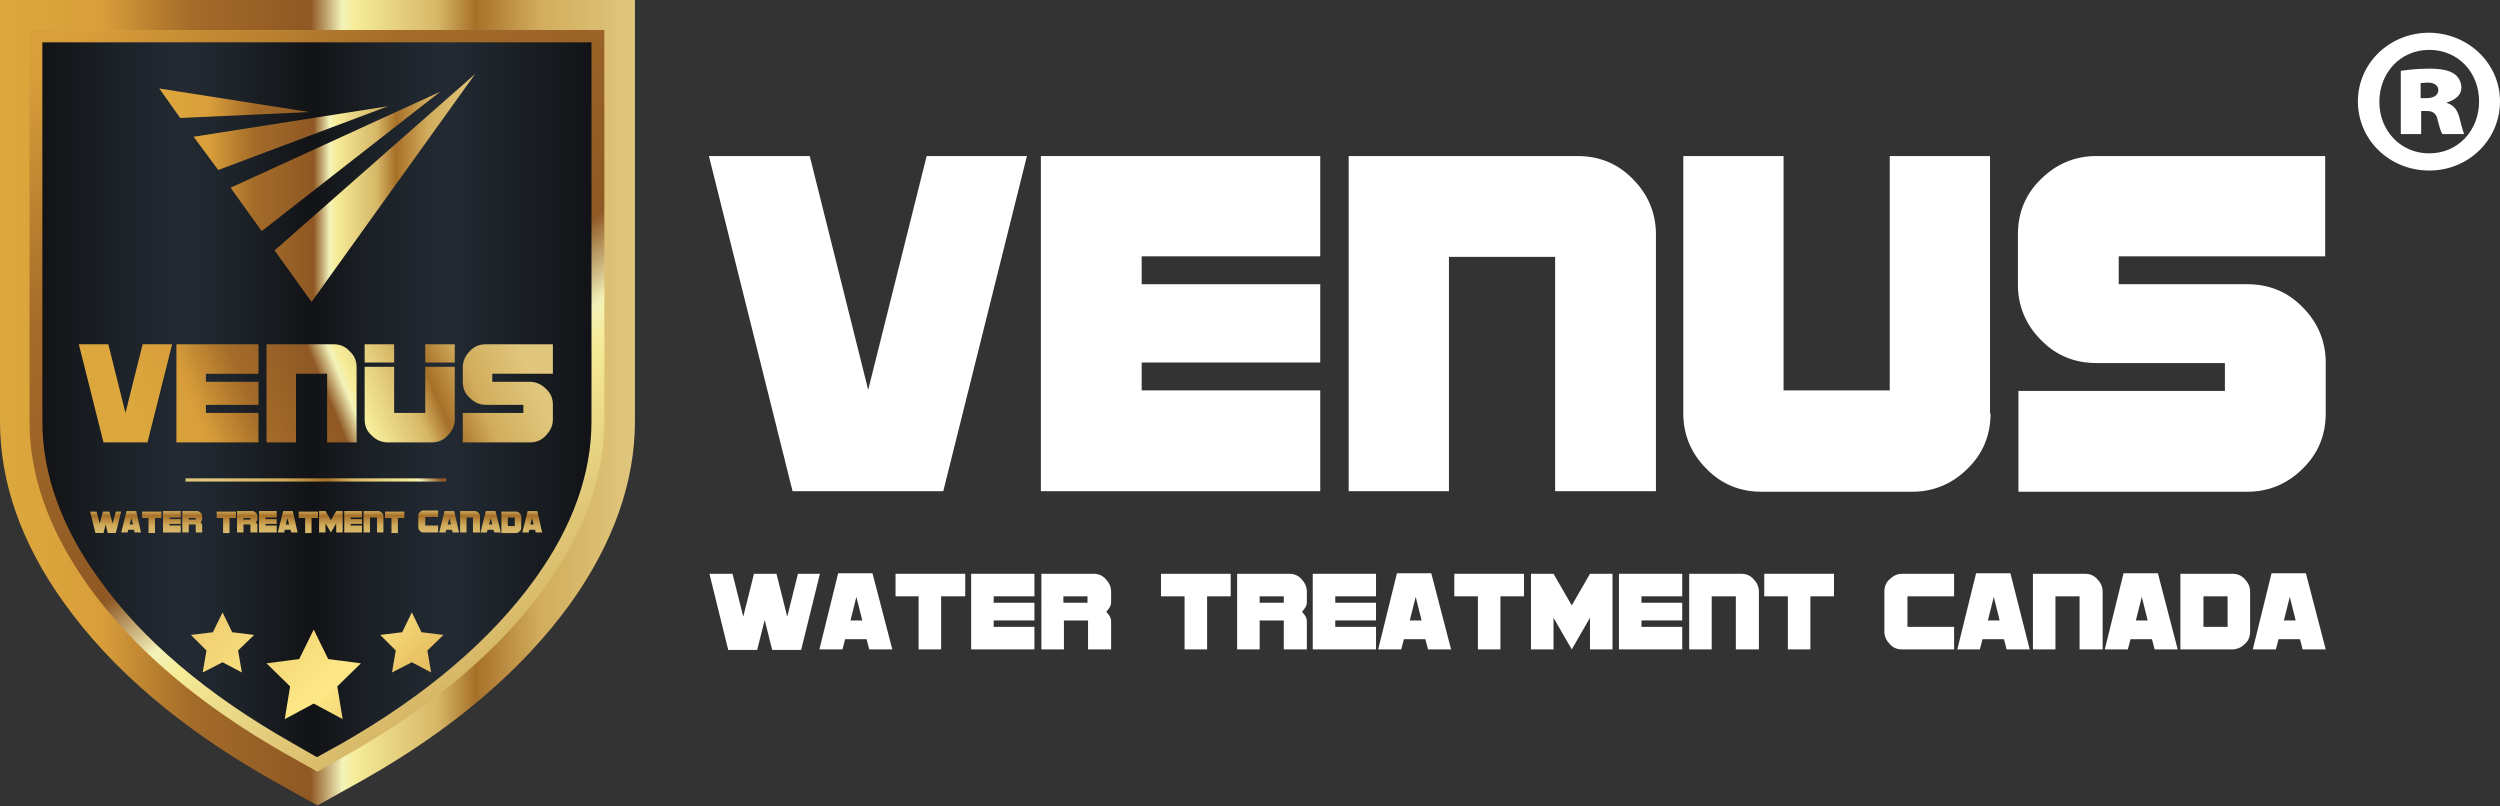 <?xml version="1.0" encoding="utf-8"?>
<!-- Generator: Adobe Illustrator 26.3.1, SVG Export Plug-In . SVG Version: 6.00 Build 0)  -->
<svg version="1.1" id="Layer_1" xmlns="http://www.w3.org/2000/svg" xmlns:xlink="http://www.w3.org/1999/xlink" x="0px" y="0px"
	 viewBox="0 0 466.2 150.3" style="enable-background:new 0 0 466.2 150.3;" xml:space="preserve">
<rect x="0" y="0" width="466.2" height="150.3" fill="#333333" stroke="none"/>
<style type="text/css">
	.st0{fill:url(#SVGID_1_);}
	.st1{fill:url(#SVGID_00000072959147670781449000000017125751732603303814_);}
	.st2{fill:url(#SVGID_00000098908776393372954620000000748004631884638385_);}
	.st3{fill:url(#SVGID_00000072995040953497145930000005366515423323964083_);}
	.st4{fill:url(#SVGID_00000042734217870199980920000006469629342953952132_);}
	.st5{fill:url(#SVGID_00000121995691334422458080000018106257984395824808_);}
	.st6{fill:url(#SVGID_00000150103564769184671780000009608315849607831432_);}
	.st7{fill:url(#SVGID_00000056386134154688459600000012831311484805386660_);}
	.st8{fill:url(#SVGID_00000047022681147841759840000013746484939828317082_);}
	.st9{fill:url(#SVGID_00000036968659292227480580000009998324362621568426_);}
	.st10{fill:url(#SVGID_00000018238632538718676010000010971734516386926741_);}
	.st11{fill:url(#SVGID_00000089564553867841193170000011791042288236880801_);}
	.st12{fill:url(#SVGID_00000045589285713514926560000000462323902434752398_);}
	.st13{fill:url(#SVGID_00000065766764505942698670000003369451710179102629_);}
	.st14{fill:url(#SVGID_00000029751771853904071250000015972679217989464247_);}
	.st15{fill:url(#SVGID_00000121246911073269742530000001575093054353509808_);}
	.st16{fill:url(#SVGID_00000067212858976809897020000009196727511638207639_);}
	.st17{fill:url(#SVGID_00000145752560670238598550000002946129045183467454_);}
	.st18{fill:url(#SVGID_00000144307068241153223750000014233048168935236003_);}
	.st19{fill:url(#SVGID_00000050624284981843990560000003362687119758195890_);}
	.st20{fill:url(#SVGID_00000090255198969720369940000008887322588855800473_);}
	.st21{fill:url(#SVGID_00000059280810721090544450000011351208796839076277_);}
	.st22{fill:url(#SVGID_00000160173192583733096210000015141409244168160643_);}
	.st23{fill:url(#SVGID_00000121246127033940301480000008433210271137139607_);}
	.st24{fill:url(#SVGID_00000016061709767616794640000010598304795013831074_);}
	.st25{fill:url(#SVGID_00000014600110050176272930000003168554209216369829_);}
	.st26{fill:url(#SVGID_00000140702065170027261880000014286737127386707600_);}
	.st27{fill:url(#SVGID_00000121266103245291363980000009142406735702852248_);}
	.st28{fill:url(#SVGID_00000090275096284837096300000008699597971771698582_);}
	.st29{fill:#FFFFFF;}
</style>
<g>
	<g>
		<linearGradient id="SVGID_1_" gradientUnits="userSpaceOnUse" x1="0" y1="75.135" x2="118.247" y2="75.135">
			<stop  offset="0" style="stop-color:#DCA83D"/>
			<stop  offset="0.16" style="stop-color:#D99E3A"/>
			<stop  offset="0.3" style="stop-color:#A46C29"/>
			<stop  offset="0.49" style="stop-color:#8F5824"/>
			<stop  offset="0.54" style="stop-color:#F3F3BA"/>
			<stop  offset="0.56" style="stop-color:#F6EC99"/>
			<stop  offset="0.69" style="stop-color:#D6B767"/>
			<stop  offset="0.75" style="stop-color:#A77029"/>
			<stop  offset="0.85" style="stop-color:#D1AC5C"/>
			<stop  offset="1" style="stop-color:#E0C77D"/>
		</linearGradient>
		<path class="st0" d="M0,0v78.6c0,11.4,4,22.8,12,33.9c8.8,12.3,21.8,23.4,38.6,32.9l8.6,4.8l8.6-4.8c16.8-9.5,29.7-20.6,38.6-32.9
			c7.9-11.1,12-22.5,12-33.9V0H0z"/>
		
			<linearGradient id="SVGID_00000103240479626069472510000004443585319515025077_" gradientUnits="userSpaceOnUse" x1="-4.754" y1="-30.312" x2="156.096" y2="173.327">
			<stop  offset="0" style="stop-color:#DCA83D"/>
			<stop  offset="0.16" style="stop-color:#D99E3A"/>
			<stop  offset="0.3" style="stop-color:#A46C29"/>
			<stop  offset="0.49" style="stop-color:#8F5824"/>
			<stop  offset="0.54" style="stop-color:#F3F3BA"/>
			<stop  offset="0.56" style="stop-color:#F6EC99"/>
			<stop  offset="0.69" style="stop-color:#D6B767"/>
			<stop  offset="0.75" style="stop-color:#A77029"/>
			<stop  offset="0.85" style="stop-color:#D1AC5C"/>
			<stop  offset="1" style="stop-color:#E0C77D"/>
		</linearGradient>
		<path style="fill:url(#SVGID_00000103240479626069472510000004443585319515025077_);" d="M53.3,140.6c-16-9.1-28.4-19.6-36.8-31.3
			C9.2,99.1,5.5,88.8,5.5,78.6v-73h107.2v73c0,10.2-3.7,20.5-10.9,30.7C93.4,121,81,131.5,65,140.6l-5.8,3.3L53.3,140.6z"/>
		
			<linearGradient id="SVGID_00000110443827674872242750000002024543889638700427_" gradientUnits="userSpaceOnUse" x1="7.924" y1="74.546" x2="110.323" y2="74.546">
			<stop  offset="0" style="stop-color:#121316"/>
			<stop  offset="0.14" style="stop-color:#1C2228"/>
			<stop  offset="0.258" style="stop-color:#232A33"/>
			<stop  offset="0.36" style="stop-color:#1C2228"/>
			<stop  offset="0.489" style="stop-color:#121316"/>
			<stop  offset="0.613" style="stop-color:#1C2228"/>
			<stop  offset="0.737" style="stop-color:#232A33"/>
			<stop  offset="0.839" style="stop-color:#1C2228"/>
			<stop  offset="1" style="stop-color:#121316"/>
		</linearGradient>
		<path style="fill:url(#SVGID_00000110443827674872242750000002024543889638700427_);" d="M54.4,138.5c-15.7-8.9-27.9-19.2-36-30.6
			c-7-9.7-10.5-19.6-10.5-29.3V7.9h102.4v70.7c0,9.7-3.5,19.6-10.5,29.3c-8.2,11.4-20.3,21.7-36,30.7l-4.7,2.6L54.4,138.5z"/>
		
			<linearGradient id="SVGID_00000157990173567674169940000014257577695693496990_" gradientUnits="userSpaceOnUse" x1="625.631" y1="717.382" x2="663.568" y2="743.066" gradientTransform="matrix(0 1 -1 0 796.208 -565.531)">
			<stop  offset="0" style="stop-color:#DCA83D"/>
			<stop  offset="0.16" style="stop-color:#D99E3A"/>
			<stop  offset="0.3" style="stop-color:#A46C29"/>
			<stop  offset="0.49" style="stop-color:#8F5824"/>
			<stop  offset="0.54" style="stop-color:#F3F3BA"/>
			<stop  offset="0.56" style="stop-color:#F6EC99"/>
			<stop  offset="0.69" style="stop-color:#D6B767"/>
			<stop  offset="0.75" style="stop-color:#A77029"/>
			<stop  offset="0.85" style="stop-color:#D1AC5C"/>
			<stop  offset="1" style="stop-color:#E0C77D"/>
		</linearGradient>
		<polygon style="fill:url(#SVGID_00000157990173567674169940000014257577695693496990_);" points="34.6,89.8 34.6,89.2 83.2,89.2 
			83.2,89.8 		"/>
		<g>
			
				<linearGradient id="SVGID_00000103261250430670590250000015871913021630999976_" gradientUnits="userSpaceOnUse" x1="-16.069" y1="28.628" x2="127.468" y2="171.117">
				<stop  offset="0" style="stop-color:#D2AB67"/>
				<stop  offset="0.2" style="stop-color:#BD782A"/>
				<stop  offset="0.59" style="stop-color:#FEE886"/>
				<stop  offset="0.78" style="stop-color:#C4812A"/>
				<stop  offset="1" style="stop-color:#FCE882"/>
			</linearGradient>
			<polygon style="fill:url(#SVGID_00000103261250430670590250000015871913021630999976_);" points="76.8,114.2 78.6,117.9 
				82.7,118.4 79.7,121.3 80.4,125.4 76.8,123.5 73.1,125.4 73.8,121.3 70.9,118.4 75,117.9 			"/>
			
				<linearGradient id="SVGID_00000114779458387800745370000010877159436950416513_" gradientUnits="userSpaceOnUse" x1="-24.524" y1="44.807" x2="119.015" y2="187.298">
				<stop  offset="0" style="stop-color:#D2AB67"/>
				<stop  offset="0.2" style="stop-color:#BD782A"/>
				<stop  offset="0.59" style="stop-color:#FEE886"/>
				<stop  offset="0.78" style="stop-color:#C4812A"/>
				<stop  offset="1" style="stop-color:#FCE882"/>
			</linearGradient>
			<polygon style="fill:url(#SVGID_00000114779458387800745370000010877159436950416513_);" points="58.5,117.4 61.2,122.9 
				67.3,123.7 62.9,128 63.9,134.1 58.5,131.2 53.1,134.1 54.1,128 49.7,123.7 55.8,122.9 			"/>
			
				<linearGradient id="SVGID_00000173133396805470551330000009426708657852293543_" gradientUnits="userSpaceOnUse" x1="-33.999" y1="45.868" x2="109.537" y2="188.357">
				<stop  offset="0" style="stop-color:#D2AB67"/>
				<stop  offset="0.2" style="stop-color:#BD782A"/>
				<stop  offset="0.59" style="stop-color:#FEE886"/>
				<stop  offset="0.78" style="stop-color:#C4812A"/>
				<stop  offset="1" style="stop-color:#FCE882"/>
			</linearGradient>
			<polygon style="fill:url(#SVGID_00000173133396805470551330000009426708657852293543_);" points="41.5,114.2 43.3,117.9 
				47.4,118.4 44.4,121.3 45.1,125.4 41.5,123.5 37.8,125.4 38.5,121.3 35.6,118.4 39.7,117.9 			"/>
		</g>
		
			<linearGradient id="SVGID_00000162314883894055185510000007280303520846530944_" gradientUnits="userSpaceOnUse" x1="29.663" y1="35.02" x2="88.584" y2="35.02">
			<stop  offset="0" style="stop-color:#DCA83D"/>
			<stop  offset="0.16" style="stop-color:#D99E3A"/>
			<stop  offset="0.3" style="stop-color:#A46C29"/>
			<stop  offset="0.49" style="stop-color:#8F5824"/>
			<stop  offset="0.54" style="stop-color:#F3F3BA"/>
			<stop  offset="0.56" style="stop-color:#F6EC99"/>
			<stop  offset="0.69" style="stop-color:#D6B767"/>
			<stop  offset="0.75" style="stop-color:#A77029"/>
			<stop  offset="0.85" style="stop-color:#D1AC5C"/>
			<stop  offset="1" style="stop-color:#E0C77D"/>
		</linearGradient>
		<path style="fill:url(#SVGID_00000162314883894055185510000007280303520846530944_);" d="M58.1,56.3l-6.9-9.6l37.4-32.9L58.1,56.3
			z M43,35l5.8,8.1l33.3-26L43,35z M36.1,25.5l4.6,6.2l31.7-11.9L36.1,25.5z M29.7,16.5l3.9,5.5l24.1-1.1L29.7,16.5z"/>
		
			<linearGradient id="SVGID_00000042729511079289899950000012828544984504277377_" gradientUnits="userSpaceOnUse" x1="27.792" y1="85.581" x2="94.233" y2="57.956">
			<stop  offset="0" style="stop-color:#DCA83D"/>
			<stop  offset="0.16" style="stop-color:#D99E3A"/>
			<stop  offset="0.3" style="stop-color:#A46C29"/>
			<stop  offset="0.49" style="stop-color:#8F5824"/>
			<stop  offset="0.54" style="stop-color:#F3F3BA"/>
			<stop  offset="0.56" style="stop-color:#F6EC99"/>
			<stop  offset="0.69" style="stop-color:#D6B767"/>
			<stop  offset="0.75" style="stop-color:#A77029"/>
			<stop  offset="0.85" style="stop-color:#D1AC5C"/>
			<stop  offset="1" style="stop-color:#E0C77D"/>
		</linearGradient>
		<path style="fill:url(#SVGID_00000042729511079289899950000012828544984504277377_);" d="M26.6,64.2h5.5l-4.6,18.3h-8.2l-4.6-18.3
			h5.5L23.4,77L26.6,64.2z M32.9,82.5h15.3V77h-9.8v-1.5h9.8v-4.3h-9.8v-1.5h9.8v-5.5H32.9V82.5z M62.2,64.2H49.7v18.3h5.5V69.7H61
			v12.8h5.5v-14c0-1.2-0.4-2.2-1.3-3C64.4,64.6,63.4,64.2,62.2,64.2z M103.1,69.7v-5.5H90.6c-1.2,0-2.2,0.4-3,1.3
			c-0.8,0.8-1.3,1.8-1.3,3v2.7c0,1.2,0.4,2.2,1.3,3c0.8,0.8,1.8,1.3,3,1.3h7V77H86.3v5.5h12.5c1.2,0,2.2-0.4,3-1.3
			c0.8-0.8,1.3-1.8,1.3-3v-2.7c0-1.2-0.4-2.2-1.3-3c-0.8-0.8-1.8-1.3-3-1.3h-7v-1.5H103.1z M73.5,67.6v-3.4H68v3.4H73.5z M84.8,67.6
			v-3.4h-5.5v3.4H84.8z M79.3,68.5V77h-5.8v-8.6H68v9.8c0,1.2,0.4,2.2,1.3,3c0.8,0.8,1.8,1.3,3,1.3h8.2c1.2,0,2.2-0.4,3-1.3
			c0.8-0.8,1.3-1.8,1.3-3v-9.8H79.3z"/>
		<g>
			
				<linearGradient id="SVGID_00000084487662918452560800000015033418041113260707_" gradientUnits="userSpaceOnUse" x1="19.664" y1="82.673" x2="19.664" y2="100.686">
				<stop  offset="0" style="stop-color:#DCA83D"/>
				<stop  offset="0.16" style="stop-color:#D99E3A"/>
				<stop  offset="0.3" style="stop-color:#A46C29"/>
				<stop  offset="0.49" style="stop-color:#8F5824"/>
				<stop  offset="0.54" style="stop-color:#F3F3BA"/>
				<stop  offset="0.56" style="stop-color:#F6EC99"/>
				<stop  offset="0.69" style="stop-color:#D6B767"/>
				<stop  offset="0.75" style="stop-color:#A77029"/>
				<stop  offset="0.85" style="stop-color:#D1AC5C"/>
				<stop  offset="1" style="stop-color:#E0C77D"/>
			</linearGradient>
			<path style="fill:url(#SVGID_00000084487662918452560800000015033418041113260707_);" d="M22.6,95.4l-1,4h-1.5l-0.4-1.6l-0.4,1.6
				h-1.5l-1-4H18l0.6,2.2l0.6-2.2h1.2l0.6,2.2l0.6-2.2H22.6z"/>
			
				<linearGradient id="SVGID_00000036947886788417192880000002970238966829756351_" gradientUnits="userSpaceOnUse" x1="24.448" y1="82.673" x2="24.448" y2="100.686">
				<stop  offset="0" style="stop-color:#DCA83D"/>
				<stop  offset="0.16" style="stop-color:#D99E3A"/>
				<stop  offset="0.3" style="stop-color:#A46C29"/>
				<stop  offset="0.49" style="stop-color:#8F5824"/>
				<stop  offset="0.54" style="stop-color:#F3F3BA"/>
				<stop  offset="0.56" style="stop-color:#F6EC99"/>
				<stop  offset="0.69" style="stop-color:#D6B767"/>
				<stop  offset="0.75" style="stop-color:#A77029"/>
				<stop  offset="0.85" style="stop-color:#D1AC5C"/>
				<stop  offset="1" style="stop-color:#E0C77D"/>
			</linearGradient>
			<path style="fill:url(#SVGID_00000036947886788417192880000002970238966829756351_);" d="M26.3,99.3h-1.2L25,98.8h-1.1l-0.1,0.5
				h-1.2l1-4h1.8L26.3,99.3z M24.8,97.8l-0.3-1.2l-0.3,1.2H24.8z"/>
			
				<linearGradient id="SVGID_00000042728539220250832950000001602354353778325145_" gradientUnits="userSpaceOnUse" x1="28.307" y1="82.673" x2="28.307" y2="100.686">
				<stop  offset="0" style="stop-color:#DCA83D"/>
				<stop  offset="0.16" style="stop-color:#D99E3A"/>
				<stop  offset="0.3" style="stop-color:#A46C29"/>
				<stop  offset="0.49" style="stop-color:#8F5824"/>
				<stop  offset="0.54" style="stop-color:#F3F3BA"/>
				<stop  offset="0.56" style="stop-color:#F6EC99"/>
				<stop  offset="0.69" style="stop-color:#D6B767"/>
				<stop  offset="0.75" style="stop-color:#A77029"/>
				<stop  offset="0.85" style="stop-color:#D1AC5C"/>
				<stop  offset="1" style="stop-color:#E0C77D"/>
			</linearGradient>
			<path style="fill:url(#SVGID_00000042728539220250832950000001602354353778325145_);" d="M30.1,96.6h-1.2v2.8h-1.2v-2.8h-1.2
				v-1.2h3.6V96.6z"/>
			
				<linearGradient id="SVGID_00000173162653301564377620000008143547538014768518_" gradientUnits="userSpaceOnUse" x1="32.1" y1="82.673" x2="32.1" y2="100.686">
				<stop  offset="0" style="stop-color:#DCA83D"/>
				<stop  offset="0.16" style="stop-color:#D99E3A"/>
				<stop  offset="0.3" style="stop-color:#A46C29"/>
				<stop  offset="0.49" style="stop-color:#8F5824"/>
				<stop  offset="0.54" style="stop-color:#F3F3BA"/>
				<stop  offset="0.56" style="stop-color:#F6EC99"/>
				<stop  offset="0.69" style="stop-color:#D6B767"/>
				<stop  offset="0.75" style="stop-color:#A77029"/>
				<stop  offset="0.85" style="stop-color:#D1AC5C"/>
				<stop  offset="1" style="stop-color:#E0C77D"/>
			</linearGradient>
			<path style="fill:url(#SVGID_00000173162653301564377620000008143547538014768518_);" d="M33.7,99.3h-3.3v-4h3.3v1.2h-2.1v0.3
				h2.1v0.9h-2.1v0.3h2.1V99.3z"/>
			
				<linearGradient id="SVGID_00000158722971836416142750000016825415962766128570_" gradientUnits="userSpaceOnUse" x1="35.894" y1="82.673" x2="35.894" y2="100.686">
				<stop  offset="0" style="stop-color:#DCA83D"/>
				<stop  offset="0.16" style="stop-color:#D99E3A"/>
				<stop  offset="0.3" style="stop-color:#A46C29"/>
				<stop  offset="0.49" style="stop-color:#8F5824"/>
				<stop  offset="0.54" style="stop-color:#F3F3BA"/>
				<stop  offset="0.56" style="stop-color:#F6EC99"/>
				<stop  offset="0.69" style="stop-color:#D6B767"/>
				<stop  offset="0.75" style="stop-color:#A77029"/>
				<stop  offset="0.85" style="stop-color:#D1AC5C"/>
				<stop  offset="1" style="stop-color:#E0C77D"/>
			</linearGradient>
			<path style="fill:url(#SVGID_00000158722971836416142750000016825415962766128570_);" d="M37.7,99.3h-1.2v-1.5h-1.3v1.5h-1.2v-4
				h2.7c0.3,0,0.5,0.1,0.7,0.3c0.2,0.2,0.3,0.4,0.3,0.7v0.6c0,0.1-0.1,0.3-0.3,0.5c0.2,0.2,0.3,0.3,0.3,0.5V99.3z M36.5,96.9v-0.3
				h-1.3v0.3H36.5z"/>
			
				<linearGradient id="SVGID_00000080924392326101214410000010664370200615707564_" gradientUnits="userSpaceOnUse" x1="42.162" y1="82.673" x2="42.162" y2="100.686">
				<stop  offset="0" style="stop-color:#DCA83D"/>
				<stop  offset="0.16" style="stop-color:#D99E3A"/>
				<stop  offset="0.3" style="stop-color:#A46C29"/>
				<stop  offset="0.49" style="stop-color:#8F5824"/>
				<stop  offset="0.54" style="stop-color:#F3F3BA"/>
				<stop  offset="0.56" style="stop-color:#F6EC99"/>
				<stop  offset="0.69" style="stop-color:#D6B767"/>
				<stop  offset="0.75" style="stop-color:#A77029"/>
				<stop  offset="0.85" style="stop-color:#D1AC5C"/>
				<stop  offset="1" style="stop-color:#E0C77D"/>
			</linearGradient>
			<path style="fill:url(#SVGID_00000080924392326101214410000010664370200615707564_);" d="M44,96.6h-1.2v2.8h-1.2v-2.8h-1.2v-1.2
				H44V96.6z"/>
			
				<linearGradient id="SVGID_00000162354281357207498940000011635743450112611972_" gradientUnits="userSpaceOnUse" x1="46.12" y1="82.673" x2="46.12" y2="100.686">
				<stop  offset="0" style="stop-color:#DCA83D"/>
				<stop  offset="0.16" style="stop-color:#D99E3A"/>
				<stop  offset="0.3" style="stop-color:#A46C29"/>
				<stop  offset="0.49" style="stop-color:#8F5824"/>
				<stop  offset="0.54" style="stop-color:#F3F3BA"/>
				<stop  offset="0.56" style="stop-color:#F6EC99"/>
				<stop  offset="0.69" style="stop-color:#D6B767"/>
				<stop  offset="0.75" style="stop-color:#A77029"/>
				<stop  offset="0.85" style="stop-color:#D1AC5C"/>
				<stop  offset="1" style="stop-color:#E0C77D"/>
			</linearGradient>
			<path style="fill:url(#SVGID_00000162354281357207498940000011635743450112611972_);" d="M47.9,99.3h-1.2v-1.5h-1.3v1.5h-1.2v-4
				H47c0.3,0,0.5,0.1,0.7,0.3c0.2,0.2,0.3,0.4,0.3,0.7v0.6c0,0.1-0.1,0.3-0.3,0.5c0.2,0.2,0.3,0.3,0.3,0.5V99.3z M46.7,96.9v-0.3
				h-1.3v0.3H46.7z"/>
			
				<linearGradient id="SVGID_00000026161071226030137180000012770397974423135877_" gradientUnits="userSpaceOnUse" x1="49.914" y1="82.673" x2="49.914" y2="100.686">
				<stop  offset="0" style="stop-color:#DCA83D"/>
				<stop  offset="0.16" style="stop-color:#D99E3A"/>
				<stop  offset="0.3" style="stop-color:#A46C29"/>
				<stop  offset="0.49" style="stop-color:#8F5824"/>
				<stop  offset="0.54" style="stop-color:#F3F3BA"/>
				<stop  offset="0.56" style="stop-color:#F6EC99"/>
				<stop  offset="0.69" style="stop-color:#D6B767"/>
				<stop  offset="0.75" style="stop-color:#A77029"/>
				<stop  offset="0.85" style="stop-color:#D1AC5C"/>
				<stop  offset="1" style="stop-color:#E0C77D"/>
			</linearGradient>
			<path style="fill:url(#SVGID_00000026161071226030137180000012770397974423135877_);" d="M51.6,99.3h-3.3v-4h3.3v1.2h-2.1v0.3
				h2.1v0.9h-2.1v0.3h2.1V99.3z"/>
			
				<linearGradient id="SVGID_00000141455303040705520600000017783510984466134427_" gradientUnits="userSpaceOnUse" x1="53.609" y1="82.673" x2="53.609" y2="100.686">
				<stop  offset="0" style="stop-color:#DCA83D"/>
				<stop  offset="0.16" style="stop-color:#D99E3A"/>
				<stop  offset="0.3" style="stop-color:#A46C29"/>
				<stop  offset="0.49" style="stop-color:#8F5824"/>
				<stop  offset="0.54" style="stop-color:#F3F3BA"/>
				<stop  offset="0.56" style="stop-color:#F6EC99"/>
				<stop  offset="0.69" style="stop-color:#D6B767"/>
				<stop  offset="0.75" style="stop-color:#A77029"/>
				<stop  offset="0.85" style="stop-color:#D1AC5C"/>
				<stop  offset="1" style="stop-color:#E0C77D"/>
			</linearGradient>
			<path style="fill:url(#SVGID_00000141455303040705520600000017783510984466134427_);" d="M55.5,99.3h-1.2l-0.1-0.5h-1.1l-0.1,0.5
				h-1.2l1-4h1.8L55.5,99.3z M53.9,97.8l-0.3-1.2l-0.3,1.2H53.9z"/>
			
				<linearGradient id="SVGID_00000000919822215795439620000016640088811591268518_" gradientUnits="userSpaceOnUse" x1="57.468" y1="82.673" x2="57.468" y2="100.686">
				<stop  offset="0" style="stop-color:#DCA83D"/>
				<stop  offset="0.16" style="stop-color:#D99E3A"/>
				<stop  offset="0.3" style="stop-color:#A46C29"/>
				<stop  offset="0.49" style="stop-color:#8F5824"/>
				<stop  offset="0.54" style="stop-color:#F3F3BA"/>
				<stop  offset="0.56" style="stop-color:#F6EC99"/>
				<stop  offset="0.69" style="stop-color:#D6B767"/>
				<stop  offset="0.75" style="stop-color:#A77029"/>
				<stop  offset="0.85" style="stop-color:#D1AC5C"/>
				<stop  offset="1" style="stop-color:#E0C77D"/>
			</linearGradient>
			<path style="fill:url(#SVGID_00000000919822215795439620000016640088811591268518_);" d="M59.3,96.6h-1.2v2.8h-1.2v-2.8h-1.2
				v-1.2h3.6V96.6z"/>
			
				<linearGradient id="SVGID_00000117657262033235082470000004050184615517994645_" gradientUnits="userSpaceOnUse" x1="61.757" y1="82.673" x2="61.757" y2="100.686">
				<stop  offset="0" style="stop-color:#DCA83D"/>
				<stop  offset="0.16" style="stop-color:#D99E3A"/>
				<stop  offset="0.3" style="stop-color:#A46C29"/>
				<stop  offset="0.49" style="stop-color:#8F5824"/>
				<stop  offset="0.54" style="stop-color:#F3F3BA"/>
				<stop  offset="0.56" style="stop-color:#F6EC99"/>
				<stop  offset="0.69" style="stop-color:#D6B767"/>
				<stop  offset="0.75" style="stop-color:#A77029"/>
				<stop  offset="0.85" style="stop-color:#D1AC5C"/>
				<stop  offset="1" style="stop-color:#E0C77D"/>
			</linearGradient>
			<path style="fill:url(#SVGID_00000117657262033235082470000004050184615517994645_);" d="M63.9,99.3h-1.2v-1.7l-1,1.7l-1-1.7v1.7
				h-1.2v-4h1.2l1,1.7l1-1.7h1.2V99.3z"/>
			
				<linearGradient id="SVGID_00000170980036653223415310000017759490213031247780_" gradientUnits="userSpaceOnUse" x1="65.88" y1="82.673" x2="65.88" y2="100.686">
				<stop  offset="0" style="stop-color:#DCA83D"/>
				<stop  offset="0.16" style="stop-color:#D99E3A"/>
				<stop  offset="0.3" style="stop-color:#A46C29"/>
				<stop  offset="0.49" style="stop-color:#8F5824"/>
				<stop  offset="0.54" style="stop-color:#F3F3BA"/>
				<stop  offset="0.56" style="stop-color:#F6EC99"/>
				<stop  offset="0.69" style="stop-color:#D6B767"/>
				<stop  offset="0.75" style="stop-color:#A77029"/>
				<stop  offset="0.85" style="stop-color:#D1AC5C"/>
				<stop  offset="1" style="stop-color:#E0C77D"/>
			</linearGradient>
			<path style="fill:url(#SVGID_00000170980036653223415310000017759490213031247780_);" d="M67.5,99.3h-3.3v-4h3.3v1.2h-2.1v0.3
				h2.1v0.9h-2.1v0.3h2.1V99.3z"/>
			
				<linearGradient id="SVGID_00000057149240664380674390000018232978332626270905_" gradientUnits="userSpaceOnUse" x1="69.674" y1="82.673" x2="69.674" y2="100.686">
				<stop  offset="0" style="stop-color:#DCA83D"/>
				<stop  offset="0.16" style="stop-color:#D99E3A"/>
				<stop  offset="0.3" style="stop-color:#A46C29"/>
				<stop  offset="0.49" style="stop-color:#8F5824"/>
				<stop  offset="0.54" style="stop-color:#F3F3BA"/>
				<stop  offset="0.56" style="stop-color:#F6EC99"/>
				<stop  offset="0.69" style="stop-color:#D6B767"/>
				<stop  offset="0.75" style="stop-color:#A77029"/>
				<stop  offset="0.85" style="stop-color:#D1AC5C"/>
				<stop  offset="1" style="stop-color:#E0C77D"/>
			</linearGradient>
			<path style="fill:url(#SVGID_00000057149240664380674390000018232978332626270905_);" d="M71.5,99.3h-1.2v-2.8H69v2.8h-1.2v-4
				h2.7c0.3,0,0.5,0.1,0.7,0.3c0.2,0.2,0.3,0.4,0.3,0.7V99.3z"/>
			
				<linearGradient id="SVGID_00000174587634436758539460000005334334788020503435_" gradientUnits="userSpaceOnUse" x1="73.632" y1="82.673" x2="73.632" y2="100.686">
				<stop  offset="0" style="stop-color:#DCA83D"/>
				<stop  offset="0.16" style="stop-color:#D99E3A"/>
				<stop  offset="0.3" style="stop-color:#A46C29"/>
				<stop  offset="0.49" style="stop-color:#8F5824"/>
				<stop  offset="0.54" style="stop-color:#F3F3BA"/>
				<stop  offset="0.56" style="stop-color:#F6EC99"/>
				<stop  offset="0.69" style="stop-color:#D6B767"/>
				<stop  offset="0.75" style="stop-color:#A77029"/>
				<stop  offset="0.85" style="stop-color:#D1AC5C"/>
				<stop  offset="1" style="stop-color:#E0C77D"/>
			</linearGradient>
			<path style="fill:url(#SVGID_00000174587634436758539460000005334334788020503435_);" d="M75.4,96.6h-1.2v2.8H73v-2.8h-1.2v-1.2
				h3.6V96.6z"/>
			
				<linearGradient id="SVGID_00000003802338353511163840000005969417280132616321_" gradientUnits="userSpaceOnUse" x1="79.9" y1="82.673" x2="79.9" y2="100.686">
				<stop  offset="0" style="stop-color:#DCA83D"/>
				<stop  offset="0.16" style="stop-color:#D99E3A"/>
				<stop  offset="0.3" style="stop-color:#A46C29"/>
				<stop  offset="0.49" style="stop-color:#8F5824"/>
				<stop  offset="0.54" style="stop-color:#F3F3BA"/>
				<stop  offset="0.56" style="stop-color:#F6EC99"/>
				<stop  offset="0.69" style="stop-color:#D6B767"/>
				<stop  offset="0.75" style="stop-color:#A77029"/>
				<stop  offset="0.85" style="stop-color:#D1AC5C"/>
				<stop  offset="1" style="stop-color:#E0C77D"/>
			</linearGradient>
			<path style="fill:url(#SVGID_00000003802338353511163840000005969417280132616321_);" d="M81.7,99.3H79c-0.3,0-0.5-0.1-0.7-0.3
				c-0.2-0.2-0.3-0.4-0.3-0.7v-2.1c0-0.3,0.1-0.5,0.3-0.7c0.2-0.2,0.4-0.3,0.7-0.3h2.7v1.2h-2.4v1.6h2.4V99.3z"/>
			
				<linearGradient id="SVGID_00000020376902931469366500000017499009081786336658_" gradientUnits="userSpaceOnUse" x1="83.76" y1="82.673" x2="83.76" y2="100.686">
				<stop  offset="0" style="stop-color:#DCA83D"/>
				<stop  offset="0.16" style="stop-color:#D99E3A"/>
				<stop  offset="0.3" style="stop-color:#A46C29"/>
				<stop  offset="0.49" style="stop-color:#8F5824"/>
				<stop  offset="0.54" style="stop-color:#F3F3BA"/>
				<stop  offset="0.56" style="stop-color:#F6EC99"/>
				<stop  offset="0.69" style="stop-color:#D6B767"/>
				<stop  offset="0.75" style="stop-color:#A77029"/>
				<stop  offset="0.85" style="stop-color:#D1AC5C"/>
				<stop  offset="1" style="stop-color:#E0C77D"/>
			</linearGradient>
			<path style="fill:url(#SVGID_00000020376902931469366500000017499009081786336658_);" d="M85.6,99.3h-1.2l-0.1-0.5h-1.1l-0.1,0.5
				h-1.2l1-4h1.8L85.6,99.3z M84.1,97.8l-0.3-1.2l-0.3,1.2H84.1z"/>
			
				<linearGradient id="SVGID_00000059285823337417827780000007591377645071954580_" gradientUnits="userSpaceOnUse" x1="87.619" y1="82.673" x2="87.619" y2="100.686">
				<stop  offset="0" style="stop-color:#DCA83D"/>
				<stop  offset="0.16" style="stop-color:#D99E3A"/>
				<stop  offset="0.3" style="stop-color:#A46C29"/>
				<stop  offset="0.49" style="stop-color:#8F5824"/>
				<stop  offset="0.54" style="stop-color:#F3F3BA"/>
				<stop  offset="0.56" style="stop-color:#F6EC99"/>
				<stop  offset="0.69" style="stop-color:#D6B767"/>
				<stop  offset="0.75" style="stop-color:#A77029"/>
				<stop  offset="0.85" style="stop-color:#D1AC5C"/>
				<stop  offset="1" style="stop-color:#E0C77D"/>
			</linearGradient>
			<path style="fill:url(#SVGID_00000059285823337417827780000007591377645071954580_);" d="M89.4,99.3h-1.2v-2.8H87v2.8h-1.2v-4
				h2.7c0.3,0,0.5,0.1,0.7,0.3c0.2,0.2,0.3,0.4,0.3,0.7V99.3z"/>
			
				<linearGradient id="SVGID_00000093871980638266015080000001827367685370780044_" gradientUnits="userSpaceOnUse" x1="91.478" y1="82.673" x2="91.478" y2="100.686">
				<stop  offset="0" style="stop-color:#DCA83D"/>
				<stop  offset="0.16" style="stop-color:#D99E3A"/>
				<stop  offset="0.3" style="stop-color:#A46C29"/>
				<stop  offset="0.49" style="stop-color:#8F5824"/>
				<stop  offset="0.54" style="stop-color:#F3F3BA"/>
				<stop  offset="0.56" style="stop-color:#F6EC99"/>
				<stop  offset="0.69" style="stop-color:#D6B767"/>
				<stop  offset="0.75" style="stop-color:#A77029"/>
				<stop  offset="0.85" style="stop-color:#D1AC5C"/>
				<stop  offset="1" style="stop-color:#E0C77D"/>
			</linearGradient>
			<path style="fill:url(#SVGID_00000093871980638266015080000001827367685370780044_);" d="M93.4,99.3h-1.2L92,98.8h-1.1l-0.1,0.5
				h-1.2l1-4h1.8L93.4,99.3z M91.8,97.8l-0.3-1.2l-0.3,1.2H91.8z"/>
			
				<linearGradient id="SVGID_00000065038419413316912710000008988326693424438939_" gradientUnits="userSpaceOnUse" x1="95.339" y1="82.673" x2="95.339" y2="100.686">
				<stop  offset="0" style="stop-color:#DCA83D"/>
				<stop  offset="0.16" style="stop-color:#D99E3A"/>
				<stop  offset="0.3" style="stop-color:#A46C29"/>
				<stop  offset="0.49" style="stop-color:#8F5824"/>
				<stop  offset="0.54" style="stop-color:#F3F3BA"/>
				<stop  offset="0.56" style="stop-color:#F6EC99"/>
				<stop  offset="0.69" style="stop-color:#D6B767"/>
				<stop  offset="0.75" style="stop-color:#A77029"/>
				<stop  offset="0.85" style="stop-color:#D1AC5C"/>
				<stop  offset="1" style="stop-color:#E0C77D"/>
			</linearGradient>
			<path style="fill:url(#SVGID_00000065038419413316912710000008988326693424438939_);" d="M97.2,98.4c0,0.3-0.1,0.5-0.3,0.7
				c-0.2,0.2-0.4,0.3-0.7,0.3h-2.7v-4h2.7c0.3,0,0.5,0.1,0.7,0.3c0.2,0.2,0.3,0.4,0.3,0.7V98.4z M96,98.1v-1.6h-1.3v1.6H96z"/>
			
				<linearGradient id="SVGID_00000166662748994367040480000005367223038501648294_" gradientUnits="userSpaceOnUse" x1="99.198" y1="82.673" x2="99.198" y2="100.686">
				<stop  offset="0" style="stop-color:#DCA83D"/>
				<stop  offset="0.16" style="stop-color:#D99E3A"/>
				<stop  offset="0.3" style="stop-color:#A46C29"/>
				<stop  offset="0.49" style="stop-color:#8F5824"/>
				<stop  offset="0.54" style="stop-color:#F3F3BA"/>
				<stop  offset="0.56" style="stop-color:#F6EC99"/>
				<stop  offset="0.69" style="stop-color:#D6B767"/>
				<stop  offset="0.75" style="stop-color:#A77029"/>
				<stop  offset="0.85" style="stop-color:#D1AC5C"/>
				<stop  offset="1" style="stop-color:#E0C77D"/>
			</linearGradient>
			<path style="fill:url(#SVGID_00000166662748994367040480000005367223038501648294_);" d="M101.1,99.3h-1.2l-0.1-0.5h-1.1
				l-0.1,0.5h-1.2l1-4h1.8L101.1,99.3z M99.5,97.8l-0.3-1.2l-0.3,1.2H99.5z"/>
		</g>
	</g>
	<g>
		<g>
			<g>
				<g>
					<path class="st29" d="M191.5,29.1l-15.6,62.5h-28.1l-15.6-62.5h18.8l10.9,43.6l10.9-43.6H191.5z"/>
					<path class="st29" d="M246.2,91.6h-52.1V29.1h52.1v18.7h-33.3v5.2h33.3v14.6h-33.3v5.2h33.3V91.6z"/>
					<path class="st29" d="M308.7,91.6H290V47.9h-19.8v43.7h-18.7V29.1h42.7c4,0,7.5,1.4,10.3,4.3c2.8,2.8,4.3,6.3,4.3,10.3V91.6z"
						/>
					<path class="st29" d="M371.2,77.1c0,4-1.4,7.5-4.3,10.3c-2.8,2.8-6.3,4.3-10.3,4.3h-28.1c-4,0-7.5-1.4-10.3-4.3
						c-2.8-2.8-4.3-6.3-4.3-10.3V29.1h18.7v43.7h19.8V29.1h18.7V77.1z"/>
					<path class="st29" d="M433.7,77.1c0,4-1.4,7.5-4.3,10.3c-2.8,2.8-6.3,4.3-10.3,4.3h-42.7V72.9h38.5v-5.2h-24
						c-4,0-7.5-1.4-10.3-4.3c-2.8-2.8-4.3-6.3-4.3-10.3v-9.4c0-4,1.4-7.5,4.3-10.3c2.8-2.8,6.3-4.3,10.3-4.3h42.7v18.7h-38.5v5.2h24
						c4,0,7.5,1.4,10.3,4.3c2.8,2.8,4.3,6.3,4.3,10.3V77.1z"/>
				</g>
			</g>
			<g>
				<g>
					<path class="st29" d="M152.9,107l-3.5,14.2h-5.4l-1.4-5.6l-1.4,5.6h-5.4l-3.5-14.2h4.3l2,8l2-8h4.2l2,8l2-8H152.9z"/>
					<path class="st29" d="M166.4,121.1h-4.3l-0.5-1.9h-4l-0.5,1.9h-4.3l3.5-14.2h6.4L166.4,121.1z M160.8,115.7l-1.1-4.4l-1.1,4.4
						H160.8z"/>
					<path class="st29" d="M179.9,111.2h-4.4v9.9h-4.2v-9.9H167V107h13V111.2z"/>
					<path class="st29" d="M192.9,121.1h-11.8V107h11.8v4.2h-7.6v1.2h7.6v3.3h-7.6v1.2h7.6V121.1z"/>
					<path class="st29" d="M207.1,121.1h-4.2v-5.4h-4.5v5.4h-4.2V107h9.7c0.9,0,1.7,0.3,2.3,1c0.6,0.6,1,1.4,1,2.3v2.1
						c0,0.5-0.3,1-0.9,1.7c0.6,0.6,0.9,1.2,0.9,1.7V121.1z M202.8,112.4v-1.2h-4.5v1.2H202.8z"/>
					<path class="st29" d="M229.5,111.2h-4.4v9.9h-4.2v-9.9h-4.4V107h13V111.2z"/>
					<path class="st29" d="M243.6,121.1h-4.2v-5.4h-4.5v5.4h-4.2V107h9.7c0.9,0,1.7,0.3,2.3,1c0.6,0.6,1,1.4,1,2.3v2.1
						c0,0.5-0.3,1-0.9,1.7c0.6,0.6,0.9,1.2,0.9,1.7V121.1z M239.4,112.4v-1.2h-4.5v1.2H239.4z"/>
					<path class="st29" d="M256.6,121.1h-11.8V107h11.8v4.2h-7.6v1.2h7.6v3.3h-7.6v1.2h7.6V121.1z"/>
					<path class="st29" d="M270.6,121.1h-4.3l-0.5-1.9h-4l-0.5,1.9h-4.3l3.5-14.2h6.4L270.6,121.1z M265.1,115.7l-1.1-4.4l-1.1,4.4
						H265.1z"/>
					<path class="st29" d="M284.2,111.2h-4.4v9.9h-4.2v-9.9h-4.4V107h13V111.2z"/>
					<path class="st29" d="M300.7,121.1h-4.2v-5.9l-3.4,5.9l-3.4-5.9v5.9h-4.2V107h4.2l3.4,5.9l3.4-5.9h4.2V121.1z"/>
					<path class="st29" d="M313.7,121.1h-11.8V107h11.8v4.2h-7.6v1.2h7.6v3.3h-7.6v1.2h7.6V121.1z"/>
					<path class="st29" d="M327.9,121.1h-4.2v-9.9h-4.5v9.9h-4.2V107h9.7c0.9,0,1.7,0.3,2.3,1c0.6,0.6,1,1.4,1,2.3V121.1z"/>
					<path class="st29" d="M342,111.2h-4.4v9.9h-4.2v-9.9H329V107h13V111.2z"/>
					<path class="st29" d="M364.4,121.1h-9.7c-0.9,0-1.7-0.3-2.3-1c-0.6-0.6-1-1.4-1-2.3v-7.5c0-0.9,0.3-1.7,1-2.3
						c0.6-0.6,1.4-1,2.3-1h9.7v4.2h-8.7v5.7h8.7V121.1z"/>
					<path class="st29" d="M378.5,121.1h-4.3l-0.5-1.9h-4l-0.5,1.9H365l3.5-14.2h6.4L378.5,121.1z M372.9,115.7l-1.1-4.4l-1.1,4.4
						H372.9z"/>
					<path class="st29" d="M392,121.1h-4.2v-9.9h-4.5v9.9h-4.2V107h9.7c0.9,0,1.7,0.3,2.3,1c0.6,0.6,1,1.4,1,2.3V121.1z"/>
					<path class="st29" d="M406.1,121.1h-4.3l-0.5-1.9h-4l-0.5,1.9h-4.3l3.5-14.2h6.4L406.1,121.1z M400.5,115.7l-1.1-4.4l-1.1,4.4
						H400.5z"/>
					<path class="st29" d="M419.6,117.8c0,0.9-0.3,1.7-1,2.3c-0.6,0.6-1.4,1-2.3,1h-9.7V107h9.7c0.9,0,1.7,0.3,2.3,1
						c0.6,0.6,1,1.4,1,2.3V117.8z M415.4,116.9v-5.7h-4.5v5.7H415.4z"/>
					<path class="st29" d="M433.7,121.1h-4.3l-0.5-1.9h-4l-0.5,1.9h-4.3l3.5-14.2h6.4L433.7,121.1z M428.1,115.7l-1.1-4.4l-1.1,4.4
						H428.1z"/>
				</g>
			</g>
		</g>
		<g>
			<path class="st29" d="M466.2,18.9c0,7.1-5.8,12.9-13.2,12.9c-7.4,0-13.3-5.7-13.3-12.9c0-7.1,5.9-12.8,13.3-12.8
				C460.4,6.2,466.2,11.9,466.2,18.9z M443.7,19c0,5.3,3.9,9.6,9.3,9.6c5.4,0,9.3-4.3,9.3-9.7s-3.9-9.6-9.3-9.6
				C447.6,9.3,443.7,13.6,443.7,19z M451.4,25h-3.7V13.2c0.8-0.1,2.8-0.4,5.2-0.4c2.7,0,3.9,0.4,4.8,1c0.7,0.5,1.3,1.4,1.3,2.6
				s-1,2.2-2.7,2.7v0.1c1.3,0.4,2,1.3,2.4,3c0.4,1.7,0.7,2.4,0.8,2.8h-4c-0.4-0.4-0.6-1.5-0.9-2.5c-0.2-1.2-0.8-1.8-2-1.8h-1.1V25z
				 M451.5,18.3h1c1.4,0,2.2-0.6,2.2-1.5c0-0.9-0.8-1.4-2-1.4c-0.5,0-1,0.1-1.3,0.1V18.3z"/>
		</g>
	</g>
</g>
</svg>
